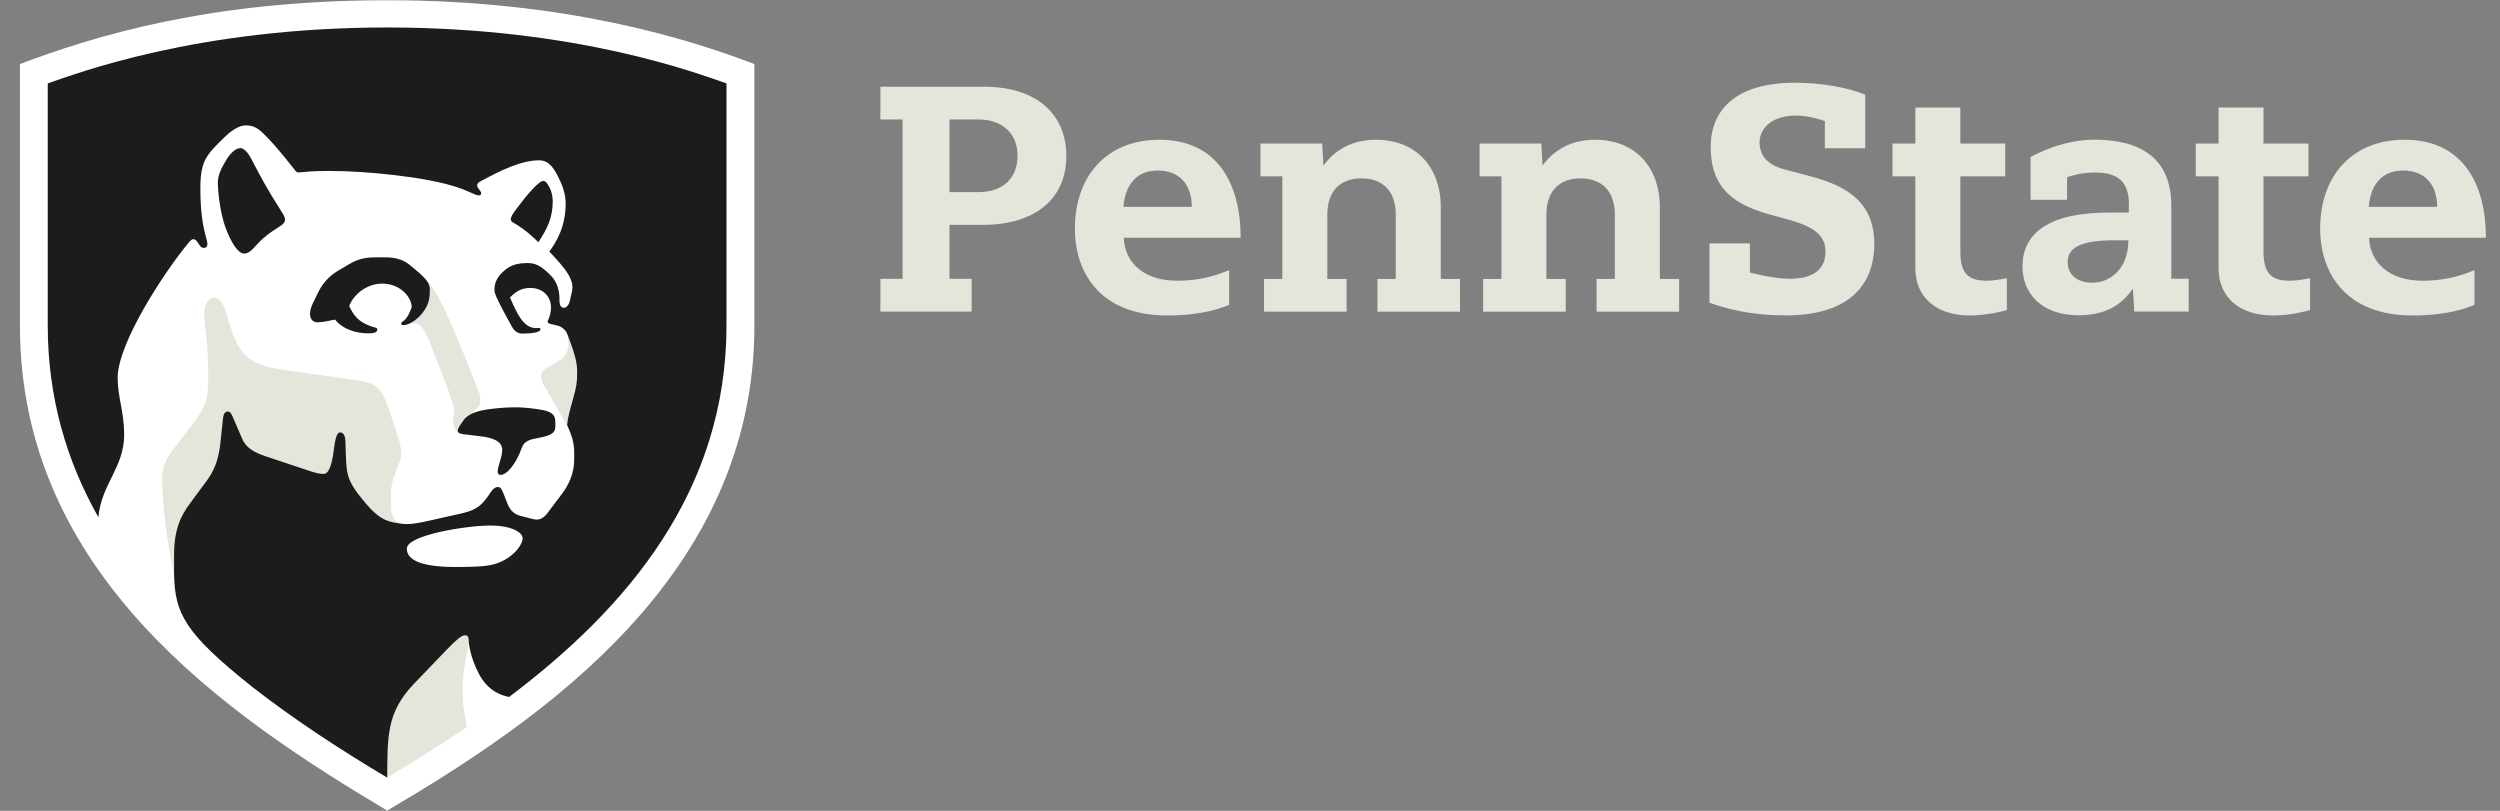 <svg xmlns="http://www.w3.org/2000/svg" fill="none" viewBox="0 0 185 60" height="60" width="185">
<rect x="0" y="0" width="185" height="60" fill="#808080" stroke="none"/>
<g id="Brands">
<path fill="white" d="M28.653 59.982C16.635 52.837 1.476 42.447 1.476 24.104V4.739C7.023 2.645 15.588 0.018 28.647 0.018C41.865 0.018 50.933 2.877 55.825 4.739V24.104C55.825 42.6 40.078 53.259 28.653 59.982Z" id="Vector"></path>
<path fill="#E5E5DC" d="M40.481 27.214C40.677 27.092 40.922 26.951 41.094 26.859C42.085 26.357 42.153 25.671 41.994 24.765C43.108 25.261 43.475 30.38 41.963 31.488C41.883 31.322 40.371 28.714 40.255 28.5C39.979 27.998 39.888 27.551 40.481 27.214ZM33.514 29.92C33.098 28.518 32.388 26.853 31.953 25.714C31.512 24.557 31.163 23.927 30.661 23.927C30.385 23.927 30.134 24.061 29.84 24.061C30.985 22.794 31.494 20.663 31.494 20.663C32.13 21.312 32.534 22.133 32.963 23.045C33.906 25.041 34.72 27.227 35.406 28.935C35.639 29.535 35.62 29.951 35.24 30.288C35.112 30.404 34.965 30.526 34.836 30.649L33.936 32.02C33.636 31.8 33.514 31.457 33.514 31.151C33.52 30.741 33.728 30.624 33.514 29.92ZM12.863 42.465L29.7 38.767C29.363 38.669 28.934 38.278 28.934 37.463V36.563C28.934 36.116 28.989 35.657 29.21 35.143C29.314 34.898 29.436 34.463 29.553 34.194C29.749 33.735 29.657 33.618 29.657 33.3C29.657 32.957 29.547 32.62 29.277 31.806C29.143 31.39 28.953 30.777 28.775 30.276C28.212 28.708 27.985 28.341 26.118 28.096C25.518 28.016 22.892 27.643 22.34 27.563C20.241 27.263 18.594 27.165 17.736 25.757C16.714 24.079 16.818 22.029 15.832 22.029C15.367 22.029 15.116 22.549 15.116 23.314C15.116 24.116 15.416 25.408 15.416 27.661C15.416 29.608 15.232 30.147 14.1 31.586C13.806 31.959 13.408 32.504 13.157 32.822C12.312 33.882 11.938 34.482 11.994 35.712C12.122 38.902 12.63 41.247 12.863 42.465ZM34.279 49.977C34.353 49.2 34.696 47.896 34.696 47.363L35.357 46.273L25.194 48.398L28.659 57.539C30.93 56.167 33.012 54.851 34.555 53.798C34.316 52.543 34.126 51.643 34.279 49.977Z" id="Vector_2"></path>
<path fill="#1B1D1C" d="M36.826 34.904C36.826 34.494 37.163 33.857 37.163 33.282C37.163 32.602 36.33 32.388 35.687 32.302C34.328 32.112 33.875 32.173 33.875 31.873C33.875 31.665 34.059 31.451 34.304 31.096C34.671 30.57 35.54 30.373 36.006 30.306C36.618 30.221 37.291 30.141 38.1 30.141C39.006 30.141 39.777 30.276 40.132 30.337C40.965 30.484 41.093 30.827 41.093 31.218V31.61C41.093 32.002 40.769 32.204 40.187 32.333C40.04 32.363 39.838 32.4 39.74 32.425C39.318 32.51 38.797 32.596 38.614 33.129C38.216 34.273 37.524 35.167 37.016 35.143C36.924 35.137 36.826 35.063 36.826 34.904ZM38.026 16.5C37.977 16.469 37.8 16.408 37.8 16.231C37.8 16.029 37.947 15.82 38.24 15.422C38.92 14.51 39.857 13.39 40.2 13.39C40.365 13.39 40.469 13.506 40.677 13.898C40.8 14.131 40.904 14.516 40.904 14.89C40.904 16.102 40.487 16.953 39.838 17.921C39.514 17.614 38.914 17.008 38.026 16.5ZM18.061 18.765C18.367 18.765 18.6 18.563 19.059 18.049C20.093 16.91 21.091 16.757 21.091 16.267C21.091 16.053 20.951 15.839 20.804 15.612C19.702 13.892 19.23 12.961 18.575 11.718C18.336 11.265 18.03 10.959 17.791 10.959C17.412 10.959 17.008 11.406 16.775 11.786C16.445 12.325 16.12 12.925 16.12 13.476C16.12 14.308 16.322 15.827 16.671 16.794C17.051 17.841 17.589 18.765 18.061 18.765ZM30.465 22.739C30.465 22.029 29.663 20.988 28.273 20.988C27.036 20.988 26.087 21.925 25.842 22.653C26.136 23.229 26.424 23.835 27.612 24.196C27.771 24.245 27.924 24.251 27.924 24.38C27.924 24.57 27.722 24.667 27.3 24.667C25.953 24.667 25.151 24.116 24.796 23.651C24.447 23.7 24.042 23.835 23.54 23.853C23.13 23.865 22.94 23.59 22.94 23.223C22.94 22.984 23.014 22.727 23.155 22.433C23.234 22.273 23.314 22.108 23.375 21.986C23.583 21.576 23.902 20.663 25.132 19.965C25.279 19.886 25.646 19.659 25.836 19.549C26.528 19.139 27.061 19.041 27.887 19.041H28.493C29.485 19.041 29.993 19.323 30.428 19.69C31.316 20.437 31.806 20.841 31.806 21.398C31.806 22.016 31.775 22.488 31.279 23.137C30.857 23.694 30.238 24.061 29.834 24.061C29.724 24.061 29.687 24 29.687 23.939C29.687 23.853 29.779 23.81 29.877 23.737C30.214 23.467 30.361 23.002 30.465 22.739ZM36.434 41.786C36.202 41.841 35.742 41.957 33.71 41.957C30.624 41.957 30.104 41.198 30.104 40.598C30.104 39.594 34.524 38.89 36.269 38.89C37.94 38.89 38.675 39.429 38.675 39.833C38.675 40.304 37.922 41.425 36.434 41.786ZM18.649 50.816C21.857 53.321 25.291 55.537 28.653 57.545C28.683 54.52 28.585 52.739 30.63 50.602C31.457 49.739 32.314 48.851 33.079 48.055C33.661 47.455 34.132 47.008 34.402 47.008C34.597 47.008 34.683 47.112 34.683 47.376C34.683 47.645 34.806 48.637 35.418 49.825C36.183 51.3 37.31 51.49 37.671 51.576C46.438 44.969 53.761 36.343 53.761 24.061V6.171C51.6 5.437 42.728 2.033 28.646 2.033C14.565 2.033 5.693 5.437 3.532 6.171V24.061C3.532 29.455 4.947 34.151 7.279 38.272C7.512 35.786 9.189 34.604 9.189 32.167C9.189 30.465 8.706 29.388 8.706 27.961C8.706 25.384 12.189 20.076 13.995 17.914C14.051 17.853 14.167 17.7 14.308 17.7C14.436 17.7 14.534 17.792 14.614 17.914C14.797 18.196 14.877 18.343 15.073 18.343C15.269 18.343 15.349 18.233 15.349 18.055C15.349 17.608 14.828 16.855 14.828 13.922C14.828 11.871 15.306 11.437 16.579 10.188C16.812 9.961 17.522 9.276 18.202 9.276C18.961 9.276 19.334 9.723 19.8 10.194C20.589 10.996 21.685 12.416 21.863 12.637C21.912 12.698 21.955 12.759 22.065 12.759C22.426 12.759 22.732 12.649 24.318 12.649C27.195 12.649 31.524 13.102 33.753 13.831C34.898 14.204 35.136 14.461 35.442 14.461C35.589 14.461 35.608 14.363 35.608 14.29C35.608 14.143 35.308 13.91 35.308 13.714C35.308 13.586 35.412 13.488 35.522 13.433C37.181 12.545 38.602 11.865 39.9 11.865C40.653 11.865 41.026 12.521 41.344 13.163C41.596 13.665 41.859 14.345 41.859 15.037C41.859 16.794 41.185 17.865 40.653 18.618C40.91 18.882 41.271 19.28 41.491 19.543C41.883 20.014 42.361 20.627 42.361 21.263C42.361 21.539 42.226 21.974 42.153 22.316C42.116 22.469 41.981 22.776 41.712 22.776C41.473 22.77 41.406 22.506 41.4 22.273C41.4 22.225 41.4 22.12 41.4 22.096C41.4 21.588 41.259 20.902 40.793 20.425C40.255 19.873 39.759 19.469 39.128 19.469C39.091 19.469 38.957 19.469 38.914 19.469C37.885 19.469 37.42 19.916 37.138 20.192C36.832 20.492 36.587 20.896 36.587 21.435C36.587 21.747 36.795 22.114 37.077 22.678C37.242 23.008 37.671 23.804 37.904 24.208C38.106 24.563 38.369 24.686 38.657 24.686C39.373 24.686 39.998 24.588 39.998 24.373C39.998 24.312 39.967 24.263 39.869 24.263C39.826 24.263 39.728 24.276 39.642 24.276C38.706 24.276 38.21 23.088 37.738 22.01C38.093 21.661 38.498 21.306 39.232 21.306C40.163 21.306 40.775 21.931 40.775 22.745C40.775 23.149 40.653 23.486 40.579 23.639C40.542 23.718 40.524 23.761 40.524 23.804C40.524 23.933 40.683 23.957 40.94 24.018C41.032 24.037 41.204 24.08 41.308 24.11C41.583 24.19 41.871 24.422 41.993 24.753C42.073 24.974 42.263 25.476 42.306 25.598C42.459 26.057 42.71 26.731 42.71 27.533C42.71 28.353 42.655 28.598 42.428 29.431C42.14 30.49 42.012 30.894 41.969 31.482C42.067 31.665 42.079 31.714 42.122 31.825C42.281 32.161 42.489 32.78 42.489 33.447V33.998C42.489 35.063 42.067 35.89 41.608 36.514C41.246 36.998 40.738 37.678 40.444 38.057C40.255 38.284 39.998 38.449 39.71 38.449C39.575 38.449 39.41 38.406 39.251 38.363C39.073 38.321 38.693 38.222 38.528 38.18C37.904 38.02 37.671 37.61 37.469 37.059C37.438 36.98 37.346 36.741 37.316 36.667C37.163 36.282 37.083 36.037 36.844 36.037C36.667 36.037 36.495 36.153 36.318 36.416C35.693 37.359 35.351 37.696 34.255 37.971C33.869 38.063 33.091 38.229 32.651 38.327C31.989 38.474 30.814 38.78 30.153 38.78C30.012 38.78 29.865 38.773 29.712 38.755C28.806 38.627 28.169 38.565 27.042 37.225C25.493 35.376 25.653 35.118 25.561 32.62C25.549 32.339 25.457 31.996 25.169 31.996C24.912 31.996 24.796 32.529 24.704 33.276C24.593 34.157 24.391 35.069 23.957 35.069C23.657 35.069 23.449 35.02 22.983 34.873C22.42 34.69 21.018 34.218 20.283 33.974C19.279 33.643 18.318 33.38 17.932 32.492C17.749 32.076 17.412 31.292 17.24 30.888C17.118 30.6 17.032 30.453 16.849 30.453C16.579 30.453 16.524 30.771 16.494 31.023C16.463 31.304 16.389 31.959 16.353 32.369C16.2 34.108 15.857 34.849 15.122 35.816C14.785 36.263 14.467 36.71 14.094 37.206C13.322 38.229 12.857 39.276 12.881 41.253C12.881 41.382 12.875 42.116 12.881 42.459C12.93 45.41 13.677 46.855 18.649 50.816Z" id="Vector_3"></path>
<path fill="#E5E5DC" d="M66.79 8.841H65.149V6.416H72.79C76.807 6.416 78.907 8.529 78.907 11.529C78.907 15.092 76.096 16.641 72.79 16.641H70.262V20.633H71.903V23.057H65.149V20.633H66.79V8.841ZM72.435 14.216C74.168 14.216 75.3 13.218 75.3 11.529C75.3 9.998 74.309 8.841 72.386 8.841H70.262V14.216H72.435ZM83.156 17.59C83.247 19.561 84.772 20.773 87.105 20.773C89.156 20.773 90.411 20.204 90.956 19.99V22.561C90.447 22.763 89.064 23.345 86.37 23.345C81.57 23.345 79.543 20.351 79.543 16.904C79.543 13.029 81.894 10.341 85.794 10.341C90.074 10.341 91.807 13.573 91.807 17.59H83.156ZM88.194 15.306C88.194 13.598 87.221 12.618 85.672 12.618C84.147 12.618 83.272 13.616 83.131 15.306H88.194ZM175.311 17.59C175.402 19.561 176.927 20.773 179.26 20.773C181.311 20.773 182.566 20.204 183.111 19.99V22.561C182.602 22.763 181.219 23.345 178.519 23.345C173.719 23.345 171.692 20.351 171.692 16.904C171.692 13.029 174.049 10.341 177.943 10.341C182.223 10.341 183.956 13.573 183.956 17.59H175.311ZM180.349 15.306C180.349 13.598 179.376 12.618 177.827 12.618C176.302 12.618 175.427 13.616 175.286 15.306H180.349ZM94.892 13.047H93.276V10.622H97.843L97.935 12.251C98.204 11.908 99.288 10.341 101.805 10.341C104.964 10.341 106.617 12.563 106.617 15.3V20.639H108.043V23.063H101.933V20.639H103.286V15.876C103.286 14.143 102.325 13.2 100.745 13.2C99.319 13.2 98.223 14.002 98.223 15.876V20.639H99.649V23.063H93.539V20.639H94.892V13.047ZM111.105 13.047H109.488V10.622H114.056L114.147 12.251C114.417 11.908 115.5 10.341 118.017 10.341C121.176 10.341 122.829 12.563 122.829 15.3V20.639H124.256V23.063H118.145V20.639H119.498V15.876C119.498 14.143 118.537 13.2 116.958 13.2C115.531 13.2 114.435 14.002 114.435 15.876V20.639H115.862V23.063H109.751V20.639H111.105V13.047ZM164.168 7.959H167.498V10.622H170.829V13.047H167.498V18.588C167.498 20.253 168.08 20.773 169.464 20.773C169.978 20.773 170.688 20.639 170.945 20.584V22.947C170.67 23.026 169.464 23.345 168.209 23.345C165.76 23.345 164.174 22.029 164.174 19.843V13.047H162.484V10.622H164.174V7.959H164.168ZM141.735 7.959H145.066V10.622H148.39V13.047H145.066V18.588C145.066 20.253 145.647 20.773 147.025 20.773C147.545 20.773 148.249 20.639 148.507 20.584V22.947C148.231 23.026 147.025 23.345 145.77 23.345C143.321 23.345 141.735 22.029 141.735 19.843V13.047H140.045V10.622H141.735V7.959ZM157.543 15.141C157.543 13.427 156.711 12.765 155.027 12.765C153.956 12.765 153.184 13.041 152.964 13.12V14.786H150.264V11.62C150.711 11.369 152.707 10.335 154.984 10.335C158.449 10.335 160.678 11.743 160.678 15.226V20.627H161.964V23.051H157.935L157.837 21.355C157.543 21.704 156.637 23.333 153.827 23.333C151.023 23.333 149.664 21.667 149.664 19.72C149.664 17.357 151.476 15.729 156.037 15.729H157.531V15.141H157.543ZM156.57 17.78C153.858 17.78 153.007 18.349 153.007 19.42C153.007 20.155 153.527 20.92 154.837 20.92C156.166 20.92 157.5 19.873 157.5 17.786H156.57V17.78ZM135.037 8.957C134.786 8.865 133.813 8.553 132.919 8.553C130.984 8.553 130.207 9.606 130.207 10.531C130.207 11.743 131.107 12.306 132.147 12.563L133.8 12.998C136.127 13.616 138.698 14.602 138.698 18.049C138.698 21.214 136.666 23.339 132.172 23.339C130.433 23.339 128.627 23.149 126.502 22.408V18.012H129.49V20.161C129.968 20.29 131.321 20.627 132.466 20.627C134.229 20.627 135.086 19.892 135.086 18.631C135.086 17.59 134.498 16.837 132.374 16.261L130.953 15.869C127.702 14.988 126.594 13.427 126.594 10.855C126.594 8.216 128.358 6.122 132.827 6.122C134.749 6.122 136.666 6.453 138.025 7.004V10.971H135.037V8.957Z" id="Vector_4"></path>
</g>
</svg>
